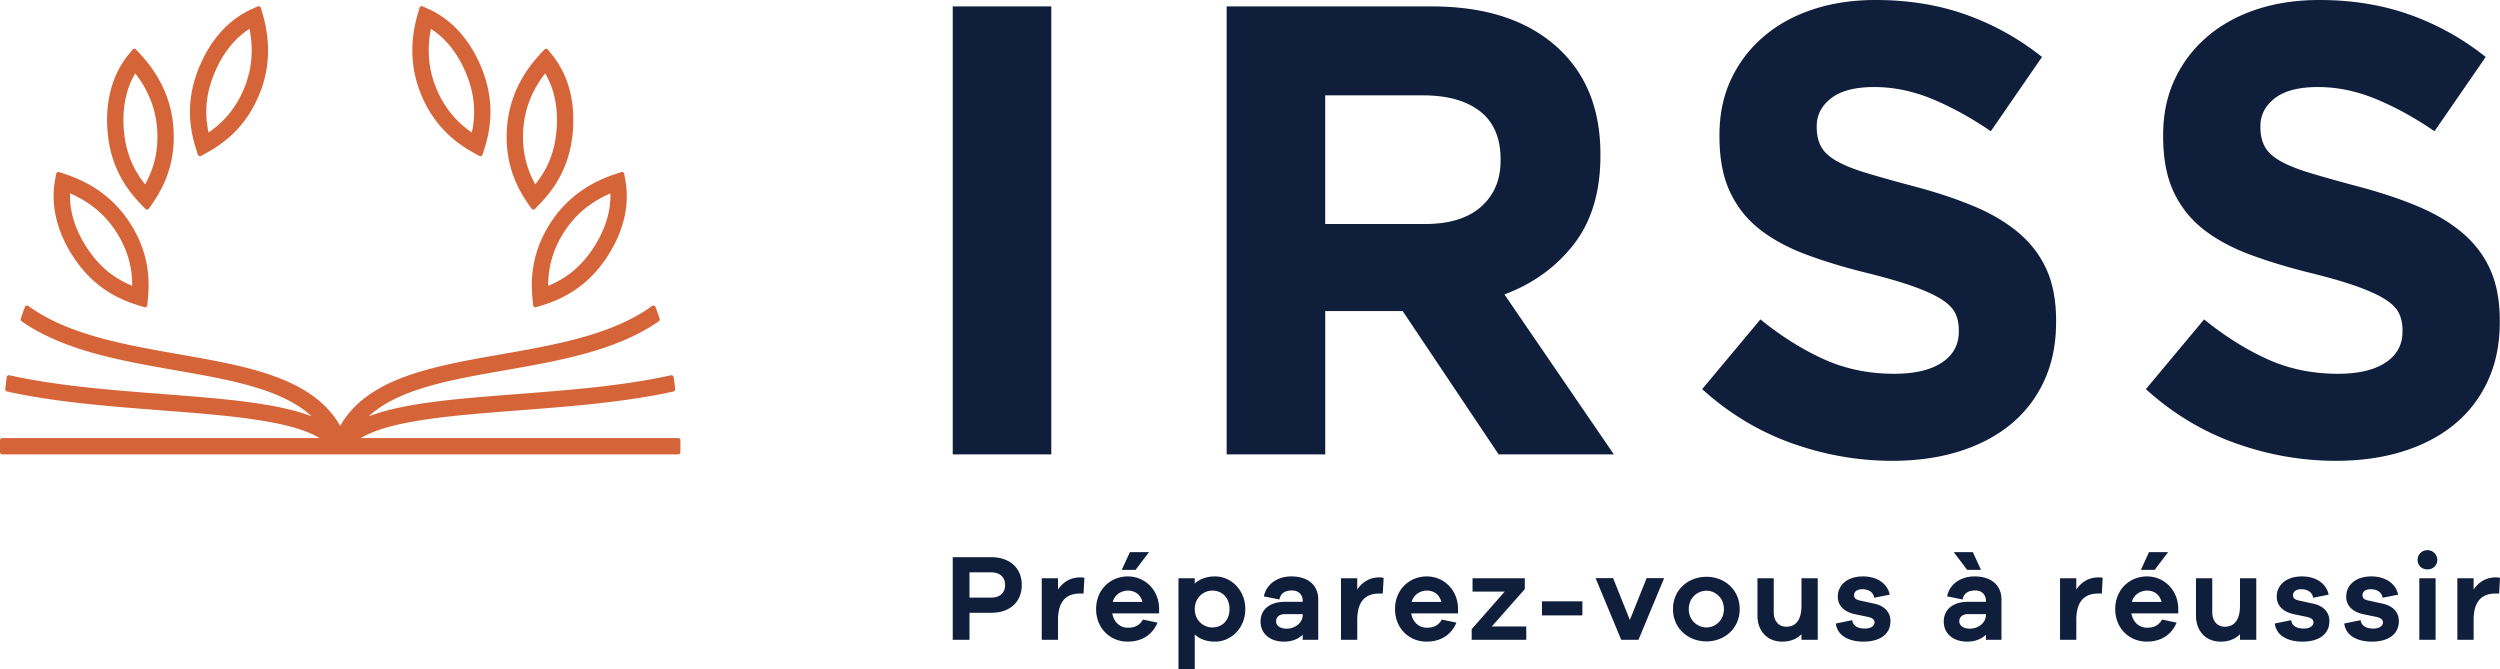 <svg xmlns="http://www.w3.org/2000/svg" width="896.368" height="240" viewBox="0 0 896.368 240"><path d="M70.936 55.427a.807.807 0 0 0 1.16.466l2.28-1.258c8.886-4.904 15.03-11.845 18.78-21.224 3.551-8.877 3.908-18.381 1.06-28.252l-.683-2.366a.807.807 0 0 0-1.11-.51L90.182 3.3C81.825 7.097 75.26 14.47 71.197 24.628c-3.74 9.348-4.079 18.61-1.04 28.314l.78 2.485h-.001zm5.711-28.62c2.944-7.357 7.33-12.977 12.803-16.451 1.468 7.298.885 14.305-1.744 20.875-2.75 6.875-6.996 12.23-12.925 16.275-1.53-7.074-.917-13.738 1.866-20.699zM50.34 73.038l1.81 1.872a.807.807 0 0 0 1.246-.104l1.474-2.146c5.744-8.366 8.123-17.325 7.273-27.391-.806-9.527-4.748-18.184-11.718-25.729l-1.67-1.809a.807.807 0 0 0-1.221.04l-1.548 1.916c-5.769 7.139-8.33 16.674-7.41 27.574.848 10.034 4.697 18.466 11.764 25.777zm-1.845-46.716c4.583 5.864 7.202 12.39 7.8 19.441.622 7.38-.773 14.07-4.259 20.343-4.54-5.637-6.98-11.869-7.611-19.34-.667-7.896.736-14.886 4.07-20.444zm.778 83.053l2.489.767a.807.807 0 0 0 1.04-.692l.256-2.592c.995-10.1-1.245-19.096-6.846-27.5-5.302-7.956-12.932-13.636-22.678-16.882l-2.336-.778a.807.807 0 0 0-1.05.624l-.431 2.424c-1.608 9.037.748 18.625 6.815 27.727 5.583 8.38 13.022 13.909 22.741 16.902zm-7.945-26.762c4.106 6.161 6.112 12.694 6.086 19.872-6.698-2.747-11.841-7.029-15.998-13.267-4.394-6.594-6.539-13.392-6.3-19.871 6.845 2.927 12.287 7.377 16.212 13.266zm128.256-27.978l2.28 1.258a.807.807 0 0 0 1.16-.466l.779-2.485c3.04-9.703 2.699-18.965-1.04-28.314C168.698 14.47 162.134 7.097 153.776 3.3l-2.24-1.019a.807.807 0 0 0-1.11.511l-.683 2.366c-2.848 9.87-2.492 19.375 1.06 28.252 3.75 9.379 9.893 16.32 18.779 21.224l.002.001zm-15.074-44.28c5.473 3.475 9.86 9.095 12.802 16.452 2.785 6.961 3.398 13.625 1.867 20.699-5.929-4.046-10.175-9.4-12.925-16.275-2.628-6.57-3.211-13.577-1.744-20.875v-.001zm36.056 64.451a.807.807 0 0 0 1.245.104l1.81-1.872c7.068-7.31 10.916-15.743 11.764-25.777.921-10.9-1.641-20.435-7.41-27.574l-1.547-1.915a.807.807 0 0 0-1.221-.04l-1.67 1.808c-6.97 7.545-10.913 16.202-11.718 25.729-.85 10.066 1.528 19.025 7.272 27.39l1.475 2.147zm-2.899-29.043c.597-7.051 3.216-13.577 7.8-19.441 3.334 5.558 4.736 12.548 4.07 20.444-.633 7.471-3.07 13.703-7.612 19.34-3.486-6.274-4.88-12.964-4.258-20.343zm10.082 33.594c-5.602 8.406-7.841 17.402-6.845 27.502l.255 2.59a.807.807 0 0 0 1.041.693l2.488-.767c9.72-2.993 17.159-8.522 22.742-16.902 6.066-9.102 8.422-18.69 6.815-27.727l-.432-2.424a.807.807 0 0 0-1.05-.624l-2.336.778c-9.746 3.246-17.376 8.926-22.678 16.881zm21.097-10.01c.238 6.478-1.906 13.276-6.3 19.871-4.158 6.24-9.3 10.52-15.998 13.267-.028-7.178 1.979-13.71 6.085-19.872 3.925-5.888 9.368-10.34 16.213-13.266zm24.306 87.713h-113.78c10.61-6.38 33.167-8.119 56.826-9.937 18.75-1.441 38.048-2.951 55.252-6.749a.82.82 0 0 0 .635-.889c-.156-1.43-.335-2.852-.54-4.266a.802.802 0 0 0-.971-.669c-16.902 3.774-36.136 5.284-54.826 6.72-21.434 1.648-40.862 3.143-53.531 8 10.574-9.798 29.209-13.073 48.669-16.484 19.819-3.474 40.217-7.07 55.328-17.59.3-.21.425-.593.309-.94-.474-1.411-.973-2.81-1.497-4.198a.804.804 0 0 0-1.231-.358c-14.142 10.307-34.324 13.868-53.922 17.304-24.677 4.326-48.116 8.446-57.892 25.694-9.777-17.248-33.215-21.368-57.892-25.694-19.598-3.436-39.78-6.997-53.922-17.304a.804.804 0 0 0-1.231.358c-.525 1.39-1.024 2.79-1.497 4.198a.829.829 0 0 0 .308.94c15.112 10.52 35.51 14.116 55.329 17.59 19.46 3.411 38.095 6.686 48.669 16.484-12.67-4.857-32.098-6.352-53.532-8-18.69-1.436-37.924-2.946-54.825-6.72a.802.802 0 0 0-.972.67c-.205 1.418-.385 2.84-.54 4.265a.82.82 0 0 0 .635.89c17.204 3.796 36.502 5.307 55.252 6.748 23.66 1.818 46.215 3.558 56.826 9.937H.808a.807.807 0 0 0-.808.807v4.256c0 .445.361.807.807.807h242.344c.446 0 .807-.36.808-.806V157.867a.807.807 0 0 0-.807-.807h-.001.001z" fill="#d56539"/><path d="M376.939 2.295h-35.34v160.633h35.34V2.295zm160.403 160.633h41.306l-39.24-57.369c10.247-3.822 18.547-9.828 24.898-18.014 6.346-8.182 9.523-18.778 9.523-31.782v-.46c0-15.295-4.59-27.536-13.769-36.716-10.864-10.86-26.469-16.292-46.813-16.292h-73.432v160.633h35.34v-51.403h27.766l34.421 51.403zM475.154 34.192h35.11c8.72 0 15.526 1.914 20.424 5.737 4.894 3.825 7.343 9.562 7.343 17.21v.46c0 6.884-2.335 12.39-7 16.522-4.668 4.13-11.358 6.196-20.078 6.196h-35.799V34.192zm248.824 49.452c-4.374-3.747-9.741-6.96-16.106-9.638-6.368-2.675-13.614-5.085-21.743-7.228-6.906-1.836-12.617-3.443-17.142-4.82-4.525-1.376-8.093-2.828-10.7-4.36-2.61-1.527-4.41-3.248-5.407-5.163-.997-1.911-1.495-4.166-1.495-6.77v-.458c0-3.977 1.721-7.304 5.163-9.982 3.442-2.675 8.606-4.017 15.49-4.017s13.769 1.417 20.653 4.246c6.884 2.833 13.92 6.694 21.112 11.589l18.357-26.62c-8.261-6.576-17.325-11.624-27.192-15.145C695.1 1.76 684.276 0 672.498 0c-8.262 0-15.824 1.147-22.68 3.442-6.859 2.295-12.757 5.586-17.698 9.868-4.941 4.284-8.777 9.372-11.514 15.26-2.735 5.891-4.101 12.506-4.101 19.85v.458c0 7.956 1.265 14.612 3.797 19.965 2.531 5.357 6.096 9.831 10.699 13.424 4.6 3.596 10.198 6.62 16.795 9.064 6.597 2.45 13.959 4.669 22.09 6.655 6.749 1.686 12.23 3.291 16.45 4.819 4.217 1.53 7.516 3.062 9.894 4.59 2.377 1.531 3.987 3.176 4.833 4.933.843 1.76 1.265 3.786 1.265 6.081v.46c0 4.743-2.029 8.454-6.08 11.129-4.055 2.678-9.753 4.016-17.096 4.016-9.18 0-17.634-1.757-25.358-5.278-7.727-3.518-15.26-8.262-22.602-14.227l-20.883 25.012c9.638 8.72 20.345 15.185 32.127 19.391 11.778 4.206 23.786 6.31 36.027 6.31 8.72 0 16.662-1.111 23.83-3.327 7.164-2.216 13.331-5.429 18.501-9.638 5.167-4.206 9.194-9.409 12.084-15.604 2.886-6.196 4.33-13.27 4.33-21.227v-.459c0-7.035-1.114-13.08-3.338-18.128-2.223-5.049-5.52-9.445-9.892-13.195zm167.984 53.009c2.886-6.196 4.33-13.27 4.33-21.227v-.459c0-7.035-1.115-13.08-3.338-18.128-2.223-5.049-5.52-9.445-9.893-13.195-4.374-3.747-9.741-6.96-16.105-9.638-6.37-2.675-13.614-5.085-21.744-7.228-6.906-1.836-12.616-3.443-17.142-4.82-4.524-1.376-8.092-2.828-10.7-4.36-2.61-1.527-4.41-3.248-5.407-5.163-.996-1.911-1.494-4.166-1.494-6.77v-.458c0-3.977 1.72-7.304 5.163-9.982 3.442-2.675 8.605-4.017 15.489-4.017 6.885 0 13.77 1.417 20.653 4.246 6.885 2.833 13.92 6.694 21.112 11.589l18.358-26.62C882.982 13.847 873.919 8.8 864.05 5.278 854.183 1.76 843.359 0 831.58 0c-8.261 0-15.824 1.147-22.68 3.442-6.858 2.295-12.756 5.586-17.698 9.868-4.941 4.284-8.776 9.372-11.513 15.26-2.736 5.891-4.101 12.506-4.101 19.85v.458c0 7.956 1.265 14.612 3.796 19.965 2.531 5.357 6.097 9.831 10.7 13.424 4.6 3.596 10.197 6.62 16.794 9.064 6.598 2.45 13.96 4.669 22.09 6.655 6.75 1.686 12.232 3.291 16.451 4.819 4.217 1.53 7.516 3.062 9.893 4.59 2.377 1.531 3.988 3.176 4.833 4.933.843 1.76 1.266 3.786 1.266 6.081v.46c0 4.743-2.03 8.454-6.08 11.129-4.056 2.678-9.754 4.016-17.096 4.016-9.18 0-17.634-1.757-25.358-5.278-7.727-3.518-15.26-8.262-22.603-14.227l-20.882 25.012c9.638 8.72 20.344 15.185 32.126 19.391 11.78 4.206 23.787 6.31 36.028 6.31 8.72 0 16.662-1.111 23.83-3.327 7.163-2.216 13.33-5.429 18.5-9.638 5.168-4.206 9.195-9.409 12.085-15.604h.001zm-536.573 63.125H341.6v29.614h6.011v-9.68h7.78c6.807 0 10.962-3.978 10.962-9.989 0-5.923-4.155-9.945-10.963-9.945h-.001zm0 14.498h-7.779v-9.062h7.78c3.227 0 4.994 1.857 4.994 4.51 0 2.74-1.767 4.552-4.995 4.552zm23.96-2.918v-4.022h-5.833v22.056h5.834v-7.116c0-6.144 2.476-9.46 7.868-9.46h1.281l.31-5.612c-.53-.177-.973-.177-1.547-.177-3.58 0-6.144 1.767-7.912 4.331h-.001zm32.624-13.392h-6.851l-2.918 6.365h4.95l4.819-6.365zm-7.558 8.707c-6.32 0-11.404 4.774-11.404 11.713 0 6.94 5.083 11.669 11.315 11.669 4.818 0 8.752-2.21 10.697-6.807l-5.216-1.105c-1.59 2.696-3.756 2.917-5.48 2.917-2.697 0-4.951-1.944-5.526-5.127h16.796v-1.99c-.22-6.718-5.303-11.27-11.182-11.27zm-5.436 9.15c.707-2.741 3.225-4.067 5.436-4.067 2.343 0 4.464 1.237 5.216 4.066h-10.652v.001zm36.69-9.15c-3.095 0-5.525.928-7.294 2.564v-1.901h-5.833V240h5.833v-12.509c1.769 1.636 4.2 2.564 7.294 2.564 5.613 0 10.83-4.73 10.83-11.669 0-6.94-5.217-11.713-10.83-11.713zm-1.016 18.299c-3.139 0-6.278-2.52-6.278-6.586s3.139-6.63 6.278-6.63c3.534 0 6.188 2.564 6.188 6.63 0 4.067-2.654 6.586-6.188 6.586zm28.323-18.3c-5.039 0-8.973 2.874-9.813 7.161l5.57 1.106c.442-2.21 1.945-3.227 4.596-3.227 2.255 0 3.758 1.503 3.758 3.713v.353h-6.365c-5.57 0-8.752 2.829-8.752 7.072 0 4.332 3.359 7.205 8.398 7.205 3.006 0 5.216-1.017 6.719-2.475v1.812h5.569v-14.41c0-5.347-3.846-8.31-9.68-8.31zm4.11 13.791c0 2.83-2.695 4.95-5.79 4.95-2.254 0-3.757-1.06-3.757-2.695 0-1.503 1.238-2.52 3.094-2.52h6.454v.265h-.001zm19.556-9.105v-4.022h-5.833v22.056h5.833v-7.116c0-6.144 2.476-9.46 7.868-9.46h1.282l.31-5.612c-.53-.177-.973-.177-1.548-.177-3.58 0-6.143 1.767-7.912 4.331zm24.947-4.685c-6.32 0-11.404 4.774-11.404 11.713 0 6.94 5.083 11.669 11.315 11.669 4.818 0 8.753-2.21 10.697-6.807l-5.216-1.105c-1.59 2.696-3.756 2.917-5.48 2.917-2.697 0-4.951-1.944-5.525-5.127h16.795v-1.99c-.221-6.718-5.303-11.27-11.182-11.27zm-5.436 9.15c.707-2.741 3.226-4.067 5.436-4.067 2.343 0 4.465 1.237 5.216 4.066h-10.652v.001zm40.563-4.598v-3.89h-18.742v4.775h11.537l-11.845 13.48v3.802h19.58v-4.773H534.87l11.847-13.394h-.001zm6.146 9.415h14.499v-5.039h-14.499v5.04-.001zm31.518 1.636l-6.011-14.984h-6.277l9.194 22.1h6.19l9.193-22.1h-6.277l-6.012 14.984zm27.495-15.47c-6.586 0-12.023 4.64-12.023 11.58s5.437 11.58 12.023 11.58c6.453 0 11.89-4.64 11.89-11.58s-5.437-11.58-11.89-11.58zm0 18.166c-3.182 0-6.365-2.475-6.365-6.586 0-4.11 3.183-6.586 6.365-6.586 3.05 0 6.232 2.476 6.232 6.586 0 4.111-3.182 6.586-6.232 6.586zm34.038-7.868c0 5.393-2.166 7.603-5.48 7.603-2.696 0-4.465-2.078-4.465-5.172v-12.2h-5.835v13.438c0 5.48 3.537 9.282 8.841 9.282 2.918 0 5.216-.928 6.94-2.652v1.989h5.834v-22.056h-5.835v9.768zm26.113-.662l-5.26-1.15c-1.723-.398-1.989-1.15-1.989-1.856 0-1.017.663-2.166 3.006-2.166 2.43 0 3.977 1.282 4.199 3.05l5.569-1.105c-.752-3.846-4.376-6.542-9.592-6.542-5.57 0-9.017 3.05-9.017 7.293 0 3.183 2.255 5.437 6.232 6.277l4.51.928c1.9.397 2.43 1.193 2.43 1.989 0 1.237-1.282 2.21-3.447 2.21-2.3 0-4.243-.751-4.553-3.006l-5.88 1.193c.575 4.598 5.04 6.498 9.9 6.498 5.748 0 9.683-2.52 9.683-7.381 0-2.962-1.902-5.393-5.79-6.232h-.001zm35.913-9.77c-5.039 0-8.974 2.874-9.814 7.161l5.57 1.106c.442-2.21 1.945-3.227 4.597-3.227 2.254 0 3.757 1.503 3.757 3.713v.353h-6.365c-5.569 0-8.752 2.829-8.752 7.072 0 4.332 3.36 7.205 8.398 7.205 3.006 0 5.216-1.017 6.72-2.475v1.812h5.568v-14.41c0-5.347-3.846-8.31-9.679-8.31zm4.11 13.791c0 2.83-2.696 4.95-5.79 4.95-2.255 0-3.758-1.06-3.758-2.695 0-1.503 1.238-2.52 3.095-2.52h6.453v.265zm-4.686-22.497h-6.85l4.817 6.365h4.95l-2.917-6.365zm37.09 13.392v-4.022h-5.833v22.056h5.833v-7.116c0-6.144 2.476-9.46 7.868-9.46h1.282l.31-5.612c-.53-.177-.973-.177-1.548-.177-3.58 0-6.143 1.767-7.912 4.331zm32.92-13.392h-6.85l-2.919 6.365h4.95l4.818-6.365zm-7.559 8.707c-6.32 0-11.404 4.774-11.404 11.713 0 6.94 5.083 11.669 11.315 11.669 4.818 0 8.752-2.21 10.697-6.807l-5.216-1.105c-1.59 2.696-3.756 2.917-5.48 2.917-2.697 0-4.95-1.944-5.525-5.127h16.795v-1.99c-.22-6.718-5.303-11.27-11.182-11.27zm-5.436 9.15c.707-2.741 3.226-4.067 5.436-4.067 2.343 0 4.465 1.237 5.216 4.066h-10.652v.001zm38.766 1.281c0 5.393-2.166 7.603-5.48 7.603-2.697 0-4.465-2.078-4.465-5.172v-12.2h-5.835v13.438c0 5.48 3.536 9.282 8.84 9.282 2.918 0 5.217-.928 6.94-2.652v1.989h5.835v-22.056h-5.835v9.768zm26.26-.662l-5.26-1.15c-1.723-.398-1.989-1.15-1.989-1.856 0-1.017.663-2.166 3.006-2.166 2.43 0 3.978 1.282 4.2 3.05l5.568-1.105c-.75-3.846-4.376-6.542-9.59-6.542-5.57 0-9.019 3.05-9.019 7.293 0 3.183 2.255 5.437 6.232 6.277l4.51.928c1.9.397 2.43 1.193 2.43 1.989 0 1.237-1.282 2.21-3.448 2.21-2.297 0-4.243-.751-4.552-3.006l-5.879 1.193c.575 4.598 5.04 6.498 9.901 6.498 5.746 0 9.68-2.52 9.68-7.381 0-2.962-1.9-5.393-5.79-6.232zm24.905 0l-5.26-1.15c-1.723-.398-1.989-1.15-1.989-1.856 0-1.017.663-2.166 3.006-2.166 2.43 0 3.977 1.282 4.2 3.05l5.568-1.105c-.752-3.846-4.376-6.542-9.59-6.542-5.571 0-9.019 3.05-9.019 7.293 0 3.183 2.255 5.437 6.232 6.277l4.51.928c1.9.397 2.43 1.193 2.43 1.989 0 1.237-1.282 2.21-3.448 2.21-2.298 0-4.243-.751-4.552-3.006l-5.879 1.193c.574 4.598 5.039 6.498 9.9 6.498 5.747 0 9.682-2.52 9.682-7.381 0-2.962-1.902-5.393-5.79-6.232zm16.048-19.183a3.48 3.48 0 0 0-3.535 3.491c0 1.945 1.458 3.403 3.535 3.403 2.034 0 3.537-1.458 3.537-3.403a3.508 3.508 0 0 0-3.537-3.491zm-2.917 32.133h5.835v-22.056h-5.835v22.056zm27.38-22.365c-3.58 0-6.143 1.767-7.912 4.331v-4.022h-5.833v22.056h5.833v-7.116c0-6.144 2.476-9.46 7.868-9.46h1.282l.31-5.612c-.53-.177-.973-.177-1.548-.177z" fill="#0f1e3b"/></svg>